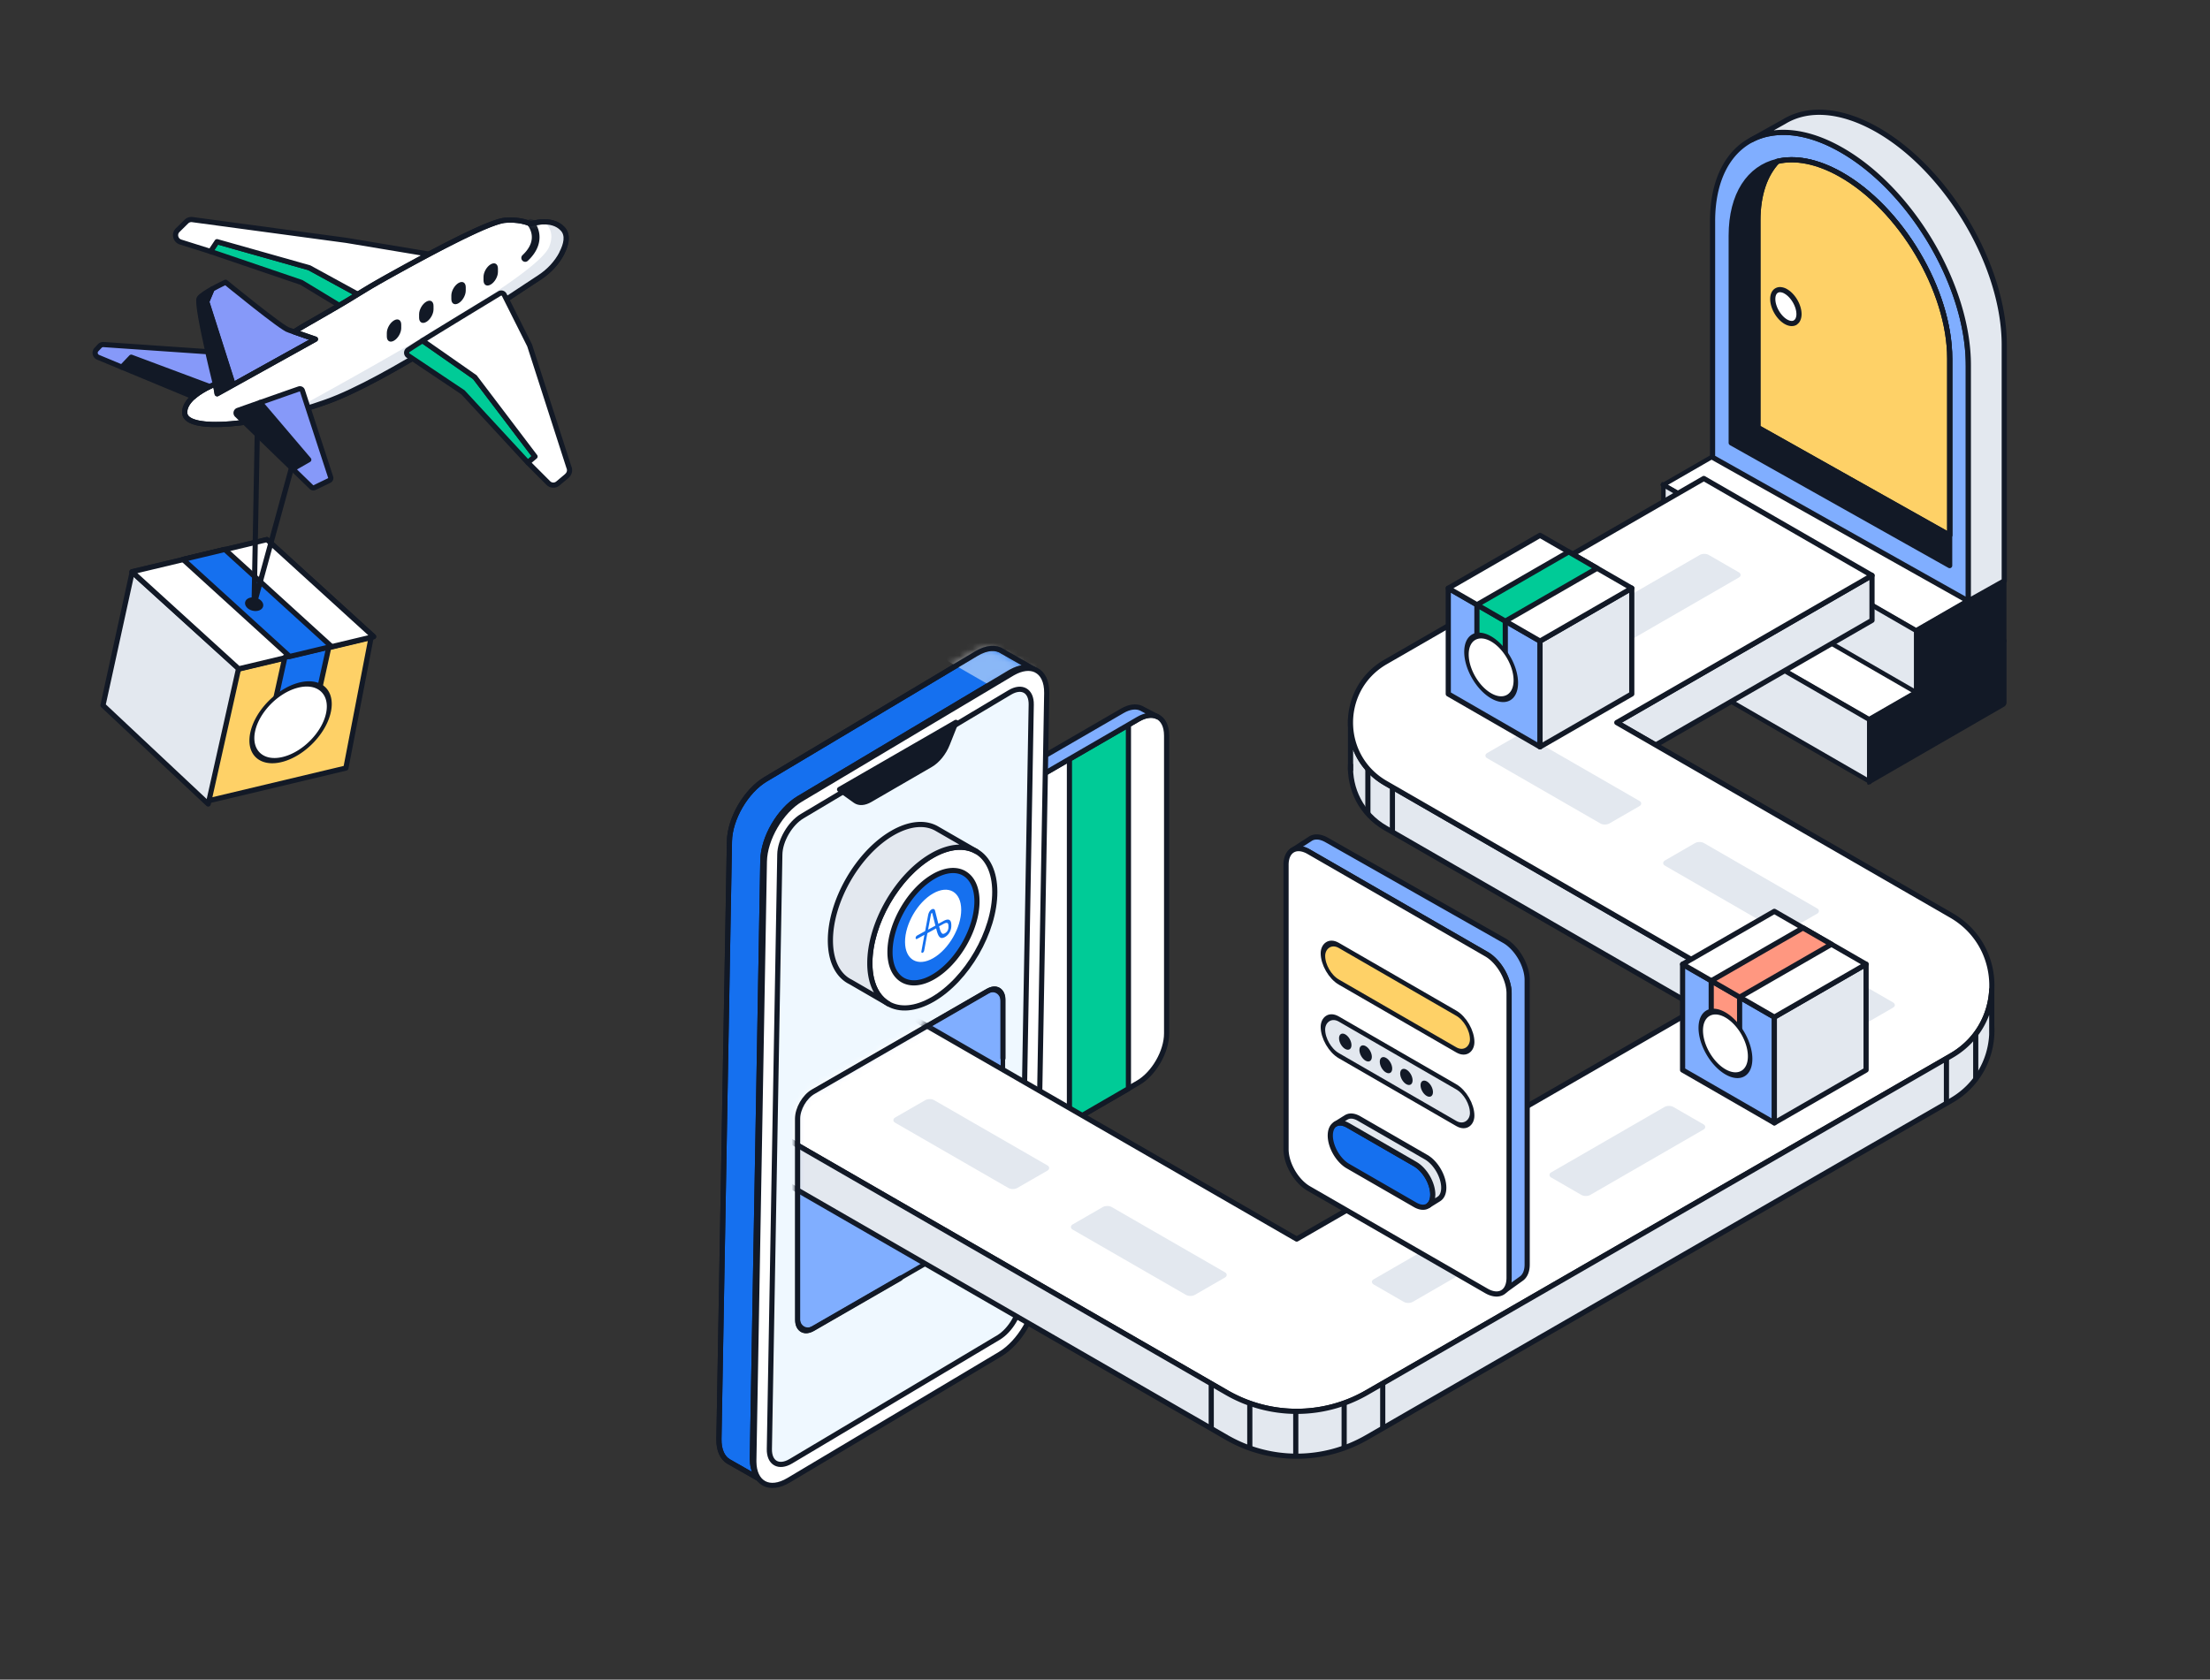 <svg xmlns="http://www.w3.org/2000/svg" width="342" height="260" fill="none"><rect width="100%" height="100%" fill="#333333" stroke="none"/><path fill="#fff" stroke="#121926" stroke-linecap="round" stroke-linejoin="round" stroke-miterlimit="10" stroke-width=".8" d="M180.535 113.858v46.11c0 2.815-1.968 6.237-4.394 7.645l-1.518.88-9.128 5.291-15.308 8.875c-1.803 1.046-3.353.684-4.029-.721-.237-.488-.368-1.102-.368-1.827v-46.11c0-2.815 1.968-6.237 4.397-7.645l15.308-8.875 9.128-5.29 1.518-.881c.549-.32 1.075-.507 1.559-.573.515-.073.981-.01 1.382.177l.01.005c.887.42 1.443 1.444 1.443 2.939Z"/><path fill="#00CB97" stroke="#121926" stroke-linecap="round" stroke-linejoin="round" stroke-miterlimit="10" stroke-width=".8" d="M174.626 112.223v56.302l-9.128 5.291v-56.303l9.128-5.29Z"/><path fill="#80AEFF" stroke="#121926" stroke-linecap="round" stroke-linejoin="round" stroke-miterlimit="10" stroke-width=".8" d="M179.083 110.934c-.401-.187-.868-.25-1.383-.177-.483.065-1.01.252-1.559.572l-1.517.881-9.129 5.291-15.308 8.875c-2.429 1.407-4.396 4.829-4.396 7.644v46.11c0 .726.13 1.34.367 1.828-1.658.233-2.837-.944-2.837-3.121v-46.11c0-2.815 1.97-6.237 4.398-7.645l15.309-8.875 9.128-5.29 1.518-.881c1.131-.658 2.165-.76 2.944-.393l.007.002.147.078c.02.009.037.022.053.031l2.258 1.18Z"/><path fill="#1570EF" stroke="#121926" stroke-linecap="round" stroke-linejoin="round" stroke-miterlimit="10" stroke-width=".8" d="m117.956 229.197-5.192-2.954c-.96-.556-1.539-1.765-1.508-3.498l1.625-92.532c.068-3.49 2.565-7.774 5.582-9.576L151.1 101.17c1.608-.956 3.038-1.022 4.017-.345l4.808 2.736c-.915-.419-2.124-.301-3.466.445l-.187.107-32.637 19.466c-3.017 1.803-5.515 6.087-5.582 9.577l-1.625 92.532.001.214c.019 1.631.596 2.766 1.527 3.295Z"/><mask id="a" width="49" height="130" x="111" y="100" maskUnits="userSpaceOnUse" style="mask-type:alpha"><path fill="#fff" stroke="#000" stroke-linejoin="round" stroke-miterlimit="10" stroke-width=".8" d="m119.023 229.205-5.305-3.046c-.981-.572-1.587-1.794-1.585-3.529l.1-92.702c.011-3.497 2.467-7.749 5.491-9.506l32.714-18.971c1.611-.931 3.058-.974 4.061-.279l4.912 2.821c-.933-.435-2.155-.337-3.501.389-.066.036-.121.068-.188.103l-32.713 18.971c-3.024 1.757-5.481 6.009-5.491 9.506l-.1 92.702c.002.075.002.139.005.214.046 1.635.65 2.781 1.6 3.327Z"/></mask><g mask="url(#a)"><path fill="#fff" d="m164.338 104.264-3.566 6.192-17.02-9.804 3.566-6.192z" opacity=".5"/></g><path stroke="#121926" stroke-linejoin="round" stroke-miterlimit="10" stroke-width=".8" d="m117.956 229.197-5.192-2.954c-.96-.556-1.539-1.765-1.508-3.498l1.625-92.532c.068-3.49 2.565-7.774 5.582-9.576L151.1 101.17c1.608-.956 3.038-1.022 4.017-.345l4.808 2.736c-.915-.419-2.124-.301-3.466.445l-.187.107-32.637 19.466c-3.017 1.803-5.515 6.087-5.582 9.577l-1.625 92.532.001.214c.019 1.631.596 2.766 1.527 3.295Z"/><path fill="#fff" stroke="#121926" stroke-linejoin="round" stroke-miterlimit="10" stroke-width=".8" d="m118.271 229.64-.081-.046c-.933-.531-1.512-1.668-1.531-3.303l-.001-.214 1.629-92.726c.068-3.497 2.572-7.79 5.597-9.596l32.723-19.507.188-.107c1.346-.747 2.558-.865 3.475-.446l.047.027c1.055.507 1.696 1.753 1.665 3.582l-1.629 92.726c-.058 3.495-2.565 7.795-5.597 9.597l-32.717 19.511c-1.475.878-2.801 1.005-3.768.502Z"/><path fill="#EFF8FF" stroke="#121926" stroke-linecap="round" stroke-linejoin="round" stroke-miterlimit="10" stroke-width=".8" d="m154.506 207.047-32.123 19.147c-1.873 1.116-3.361.27-3.323-1.89l1.618-92.035c.038-2.16 1.587-4.817 3.461-5.933l32.122-19.147c1.873-1.117 3.361-.271 3.323 1.89l-1.617 92.034c-.038 2.161-1.588 4.817-3.461 5.934Z"/><path fill="#121926" stroke="#121926" stroke-linejoin="round" stroke-miterlimit="10" stroke-width=".8" d="m129.923 122.2 18.004-10.381-1.337 3.362c-.543 1.366-1.525 2.578-2.586 3.193l-9.379 5.434c-.861.499-1.683.55-2.257.139l-2.445-1.747Z"/><rect width="36.684" height="36.649" fill="#80AEFF" stroke="#121926" stroke-linecap="round" stroke-linejoin="round" stroke-width=".8" rx="2.766" transform="matrix(.866 -.5 0 1 123.432 170.385)"/><path fill="#fff" stroke="#121926" stroke-linejoin="round" stroke-miterlimit="10" stroke-width=".8" d="M0 0h45.124v13.681H0z" transform="scale(1.225 .706) rotate(45 -6.726 313.66)"/><path fill="#fff" stroke="#121926" stroke-linejoin="round" stroke-miterlimit="10" stroke-width=".8" d="M0 0h45.124v13.681H0z" transform="scale(1.225 .706) rotate(45 -33.2 316.228)"/><path fill="#E3E8EF" stroke="#121926" stroke-linejoin="round" stroke-miterlimit="10" stroke-width=".8" d="M0 0h45.181v9.529H0z" transform="matrix(.866 .5 0 1 257.414 75.064)"/><path fill="#E3E8EF" stroke="#121926" stroke-linejoin="round" stroke-miterlimit="10" stroke-width=".8" d="M0 0h45.181v9.529H0z" transform="matrix(.866 .5 0 1 250.138 88.82)"/><path fill="#121926" stroke="#121926" stroke-linejoin="round" stroke-miterlimit="10" stroke-width=".8" d="M0 0h15.698v9.627H0z" transform="matrix(-.866 .5 0 1 310.151 89.791)"/><path fill="#121926" stroke="#121926" stroke-linejoin="round" stroke-miterlimit="10" stroke-width=".8" d="M0 0h24.108v9.627H0z" transform="matrix(-.866 .5 0 1 310.163 99.346)"/><path fill="#80AEFF" stroke="#121926" stroke-linecap="round" stroke-linejoin="round" stroke-width=".8" d="M304.604 56.517v36.53L265.021 70.79V34.26c0-6.25 2.285-10.607 5.965-12.577a9.306 9.306 0 0 1 2.902-1.004c3.139-.578 6.885.17 10.915 2.443 10.925 6.147 19.792 21.102 19.792 33.385l.009.01Z"/><path fill="#121926" stroke="#121926" stroke-linecap="round" stroke-linejoin="round" stroke-width=".8" d="M301.714 55.485v32.068l-33.808-18.998v-32.07c0-6.401 2.807-10.483 7.113-11.497 2.759-.663 6.136-.057 9.777 1.989 9.332 5.256 16.909 18.014 16.909 28.508h.009Z"/><path fill="#FED167" stroke="#121926" stroke-linecap="round" stroke-linejoin="round" stroke-width=".8" d="M301.72 55.485v27.38l-29.683-16.688V34.11c0-4.016 1.11-7.113 2.997-9.12 2.76-.664 6.136-.058 9.777 1.988 9.332 5.256 16.909 18.014 16.909 28.508Z"/><path stroke="#121926" stroke-linecap="round" stroke-linejoin="round" stroke-width=".8" d="M301.72 55.485v27.38l-29.683-16.688V34.11c0-4.016 1.11-7.113 2.997-9.12 2.76-.664 6.136-.058 9.777 1.988 9.332 5.256 16.909 18.014 16.909 28.508Z"/><path fill="#E3E8EF" stroke="#121926" stroke-linecap="round" stroke-linejoin="round" stroke-width=".8" d="M310.16 53.4v36.52l-5.557 3.117v-36.53c0-12.284-8.867-27.238-19.792-33.385-4.03-2.273-7.786-3.021-10.915-2.444a9.565 9.565 0 0 0-2.836.966l5.055-2.831c3.594-2.179 8.649-1.951 14.253 1.193 10.925 6.147 19.792 21.092 19.792 33.385v.01Z"/><path fill="#fff" stroke="#121926" stroke-linecap="round" stroke-linejoin="round" stroke-width=".8" d="M277.799 49.935a1.09 1.09 0 0 0 .427-.474c.104-.227.171-.502.171-.833 0-1.298-.911-2.87-2.03-3.514a1.853 1.853 0 0 0-.806-.274 1.057 1.057 0 0 0-.626.132c-.37.209-.597.663-.597 1.317 0 1.297.91 2.87 2.029 3.513.56.322 1.072.35 1.442.142l-.01-.01Z"/><mask id="b" width="207" height="202" x="123" y="49" maskUnits="userSpaceOnUse" style="mask-type:alpha"><path fill="#80AEFF" stroke="#000" stroke-linecap="round" stroke-linejoin="round" stroke-width=".8" d="M123.429 173.151c0-1.527 1.072-3.384 2.396-4.147l29.083-16.77c.2-.115.398-.258.591-.426L271.995 50.445l56.996 83.123c.58.846.333 2.481-.585 3.859l-73.447 110.35c-.869 1.306-2.104 2.025-2.979 1.735l-127.636-42.175c-.578-.191-.915-.798-.915-1.647v-32.539Z"/></mask><g stroke="#121926" stroke-width=".8" mask="url(#b)"><path fill="#E3E8EF" d="M308.228 160.159v-1.319c.023.439.023.88 0 1.319Z"/><path fill="#E3E8EF" stroke-linejoin="round" stroke-miterlimit="10" d="M289.696 89.077v6.947l-33.47 19.3-6.024-3.474 33.47-19.3 6.024-3.473ZM268.729 152.551l-6.024 3.473-38.533-22.218-9.763-5.629c-3.793-2.187-5.597-6.096-5.41-9.919v-5.871c.047.996.231 1.983.549 2.934.789 2.365 2.41 4.496 4.861 5.91l9.763 5.628 44.557 25.692Z"/><path d="M209.001 119.304v-1.046M209.001 112.387v-1.046"/><path fill="#fff" stroke-linejoin="round" stroke-miterlimit="10" d="M308.226 153.215a12.608 12.608 0 0 1-.466 2.809c-.837 2.952-2.769 5.64-5.79 7.383l-7.205 4.155-68.066 39.248-15.188 8.758a21.699 21.699 0 0 1-21.683 0l-15.194-8.761-87.215-50.288-6.025-3.473 26.032-15.011 93.239 53.764 62.042-35.775 6.024-3.473-44.557-25.692-9.763-5.629c-2.452-1.413-4.072-3.544-4.861-5.909a10.865 10.865 0 0 1-.549-2.934c-.187-3.823 1.617-7.732 5.41-9.92l9.76-5.628 39.495-22.77 26.031 15.008-6.024 3.474-33.471 19.299 6.024 3.474 38.536 22.219 7.205 4.155c4.404 2.537 6.49 7.077 6.259 11.517Z"/><path fill="#E3E8EF" stroke-linejoin="round" stroke-miterlimit="10" d="M308.226 153.215v6.946c-.208 3.998-2.294 7.908-6.256 10.193l-7.205 4.155-68.066 39.248-15.188 8.757a21.709 21.709 0 0 1-21.683 0l-15.194-8.76-93.24-53.761v-6.947l6.025 3.473 87.215 50.288 15.194 8.761a21.699 21.699 0 0 0 21.683 0l15.188-8.758 68.066-39.248 7.205-4.155c3.021-1.743 4.953-4.431 5.79-7.383.261-.919.418-1.861.466-2.809Z"/></g><rect width="21.836" height="6.984" fill="#E3E8EF" rx=".79" transform="scale(1.225 .706) rotate(45 -231.774 262.1)"/><rect width="21.836" height="6.984" fill="#E3E8EF" rx=".79" transform="scale(1.225 .706) rotate(45 -97.91 312.42)"/><rect width="21.836" height="6.984" fill="#E3E8EF" rx=".79" transform="matrix(-.866 .5 .866 .5 263.738 85.503)"/><rect width="21.836" height="6.984" fill="#E3E8EF" rx=".79" transform="matrix(-.866 .5 .866 .5 258.269 170.957)"/><rect width="21.836" height="6.984" fill="#E3E8EF" rx=".79" transform="matrix(-.866 .5 .866 .5 287.604 152.084)"/><rect width="21.836" height="6.984" fill="#E3E8EF" rx=".79" transform="scale(1.225 .706) rotate(45 -248.85 300.892)"/><rect width="21.836" height="6.984" fill="#E3E8EF" rx=".79" transform="matrix(.866 .5 -.866 .5 263 130.105)"/><rect width="21.836" height="6.984" fill="#E3E8EF" rx=".79" transform="matrix(-.866 .5 .866 .5 230.79 187.513)"/><path stroke="#121926" stroke-linejoin="round" stroke-width=".8" d="M200.521 218.537v6.778M208.009 217.291v6.778M193.408 217.291v6.778M213.979 214.252v6.778M305.746 160.203v6.778M211.681 119.128v6.779M215.477 121.965v6.779M301.214 163.899v6.779M187.441 214.252v6.778"/><path stroke="#121926" stroke-linecap="round" stroke-linejoin="round" stroke-width=".8" d="M155.21 163.814v-8.987c0-1.528-1.073-2.148-2.396-1.385l-26.988 15.562c-1.323.763-2.396 2.619-2.396 4.147v31.117c0 1.527 1.073 2.147 2.396 1.384l13.494-7.78"/><path fill="#80AEFF" stroke="#121926" stroke-linecap="round" stroke-linejoin="round" stroke-width=".8" d="M199.923 131.674c.492-.344 1.155-.413 1.905-.156.227.077.462.184.701.322l27.494 15.852c1.937 1.119 3.51 3.837 3.51 6.072v44.037c0 .097-.002.19-.01.281-.041.656-.227 1.182-.523 1.559a.793.793 0 0 1-.061.071l2.493-1.79.028-.02c.541-.401.872-1.143.872-2.166v-44.037c0-2.236-1.573-4.954-3.51-6.072l-27.494-15.59c-1.046-.605-1.986-.618-2.628-.152l-.007.006-2.77 1.783Z"/><path fill="#fff" stroke="#121926" stroke-linecap="round" stroke-linejoin="round" stroke-width=".8" d="M199.017 133.864v44.037c0 2.234 1.571 4.955 3.51 6.072l27.494 15.852c1.216.7 2.288.605 2.916-.113a.793.793 0 0 0 .061-.071c.296-.377.482-.903.523-1.559.008-.091.01-.184.01-.281v-44.037c0-2.234-1.573-4.953-3.51-6.072l-27.494-15.852a3.939 3.939 0 0 0-.701-.322c-.75-.257-1.413-.188-1.905.156-.562.394-.904 1.147-.904 2.19Z"/><rect width="26.669" height="5.674" fill="#FED167" stroke="#121926" stroke-linecap="round" stroke-linejoin="round" stroke-width=".8" rx="2.837" transform="matrix(-.866 -.5 0 1 227.821 158.259)"/><rect width="26.669" height="5.674" fill="#E3E8EF" stroke="#121926" stroke-linecap="round" stroke-linejoin="round" stroke-width=".8" rx="2.837" transform="matrix(-.866 -.5 0 1 227.819 169.656)"/><ellipse cx="1.088" cy="1.133" fill="#121926" rx="1.088" ry="1.133" transform="matrix(-.884 -.486 0 1 221.754 167.916)"/><ellipse cx="1.088" cy="1.133" fill="#121926" rx="1.088" ry="1.133" transform="matrix(-.884 -.487 0 1 215.446 164.279)"/><ellipse cx="1.088" cy="1.133" fill="#121926" rx="1.088" ry="1.133" transform="matrix(-.884 -.487 0 1 209.141 160.643)"/><ellipse cx="1.088" cy="1.133" fill="#121926" rx="1.088" ry="1.133" transform="matrix(-.884 -.487 0 1 218.6 166.098)"/><ellipse cx="1.088" cy="1.133" fill="#121926" rx="1.088" ry="1.133" transform="matrix(-.884 -.487 0 1 212.295 162.461)"/><path fill="#1570EF" stroke="#121926" stroke-linecap="round" stroke-linejoin="round" stroke-width=".8" d="M205.865 175.776c0 .871.306 1.836.8 2.693.495.855 1.18 1.605 1.935 2.039l10.391 5.992c.845.489 1.602.482 2.102.077.23-.187.406-.457.514-.799.079-.248.12-.533.12-.855 0-.871-.307-1.839-.8-2.694-.496-.855-1.181-1.602-1.936-2.038l-10.391-5.993a2.81 2.81 0 0 0-.913-.346c-.405-.068-.763-.005-1.056.175l-.005.005c-.471.292-.761.895-.761 1.744Z"/><path fill="#E3E8EF" stroke="#121926" stroke-linecap="round" stroke-linejoin="round" stroke-width=".8" d="M206.628 174.027c.293-.18.651-.243 1.057-.175.284.049.592.162.912.346l10.392 5.993c.754.436 1.439 1.183 1.935 2.038.493.855.8 1.823.8 2.694 0 .322-.041.607-.12.855-.108.342-.283.612-.513.799l1.57-.977c.473-.292.766-.898.766-1.746 0-.871-.306-1.836-.802-2.693-.493-.856-1.178-1.605-1.933-2.039l-10.394-5.992c-.754-.437-1.439-.477-1.935-.189l-.047.029-1.688 1.057Z"/><path fill="#80AEFF" stroke="#121926" stroke-linecap="round" stroke-linejoin="round" stroke-width=".8" d="m260.383 149.258 14.197 8.186v16.372l-14.197-8.186v-16.372Z"/><path fill="#E3E8EF" stroke="#121926" stroke-linecap="round" stroke-linejoin="round" stroke-width=".8" d="m288.779 149.258-14.197 8.186v16.372l14.197-8.186v-16.372Z"/><path fill="#fff" stroke="#121926" stroke-linecap="round" stroke-linejoin="round" stroke-width=".8" d="m274.582 141.073 14.197 8.186-14.197 8.186-14.198-8.186 14.198-8.186Z"/><path fill="#FF9780" stroke="#121926" stroke-linecap="round" stroke-linejoin="round" stroke-width=".8" d="m264.814 151.818 4.393 2.536v9.669l-4.393-2.536v-9.669Z"/><path fill="#FF9780" stroke="#121926" stroke-linecap="round" stroke-linejoin="round" stroke-width=".8" d="m279.016 143.637 4.393 2.537-14.198 8.186-4.392-2.537 14.197-8.186Z"/><path fill="#fff" fill-rule="evenodd" d="M270.834 163.716c0 2.432-1.71 3.418-3.819 2.202-2.11-1.216-3.82-4.174-3.82-6.607s1.71-3.419 3.82-2.202c2.109 1.216 3.819 4.174 3.819 6.607" clip-rule="evenodd"/><path fill="#121926" d="M271.18 163.916a.765.765 0 0 0-.346-.6c-.191-.111-.346-.021-.346.2l.692.4Zm-.692-.4c0 .22.155.489.346.6.191.11.346.02.346-.2l-.692-.4Zm0 0c0 2.211-1.555 3.108-3.474 2.002l.001.8c2.3 1.326 4.165.251 4.165-2.402l-.692-.4Zm-3.474 2.002c-1.918-1.107-3.473-3.796-3.473-6.007l-.692-.4c0 2.654 1.865 5.881 4.166 7.207l-.001-.8Zm-3.473-6.007c0-2.211 1.555-3.108 3.474-2.002l-.001-.8c-2.3-1.327-4.165-.252-4.165 2.402l.692.4Zm3.474-2.002c1.918 1.106 3.473 3.795 3.473 6.007l.692.4c0-2.655-1.865-5.881-4.166-7.207l.001.8Z"/><path fill="#80AEFF" stroke="#121926" stroke-linecap="round" stroke-linejoin="round" stroke-width=".8" d="m224.122 91.05 14.198 8.186v16.373l-14.198-8.187V91.05Z"/><path fill="#E3E8EF" stroke="#121926" stroke-linecap="round" stroke-linejoin="round" stroke-width=".8" d="m252.519 91.05-14.198 8.186v16.373l14.198-8.187V91.05Z"/><path fill="#fff" stroke="#121926" stroke-linecap="round" stroke-linejoin="round" stroke-width=".8" d="m238.321 82.865 14.198 8.187-14.198 8.186-14.197-8.186 14.197-8.187Z"/><path fill="#00CB97" stroke="#121926" stroke-linecap="round" stroke-linejoin="round" stroke-width=".8" d="m228.554 93.61 4.393 2.537v9.669l-4.393-2.537v-9.67Z"/><path fill="#00CB97" stroke="#121926" stroke-linecap="round" stroke-linejoin="round" stroke-width=".8" d="m242.756 85.43 4.392 2.536-14.197 8.186-4.393-2.537 14.198-8.186Z"/><path fill="#fff" fill-rule="evenodd" d="M234.575 105.508c0 2.433-1.71 3.419-3.819 2.203-2.109-1.217-3.819-4.175-3.819-6.607 0-2.433 1.71-3.419 3.819-2.202 2.109 1.216 3.819 4.174 3.819 6.606" clip-rule="evenodd"/><path fill="#121926" d="M234.922 105.708a.767.767 0 0 0-.347-.6c-.191-.11-.346-.02-.346.2l.693.4Zm-.693-.4c0 .221.155.49.346.6.192.111.347.021.347-.2l-.693-.4Zm0 0c0 2.212-1.555 3.109-3.473 2.003v.8c2.3 1.326 4.166.251 4.166-2.403l-.693-.4Zm-3.473 2.003c-1.919-1.107-3.473-3.796-3.473-6.007l-.693-.4c0 2.654 1.866 5.88 4.166 7.207v-.8Zm-3.473-6.007c0-2.211 1.555-3.109 3.473-2.002v-.8c-2.3-1.327-4.166-.252-4.166 2.402l.693.4Zm3.473-2.002c1.919 1.106 3.473 3.795 3.473 6.006l.693.4c0-2.654-1.866-5.88-4.166-7.207v.8Z"/><path fill="#fff" stroke="#121926" stroke-linecap="round" stroke-linejoin="round" stroke-width=".8" d="M151.095 131.8c-1.291-.745-2.943-.866-4.79-.267-.661.215-1.348.519-2.051.925-5.34 3.061-9.653 10.522-9.638 16.671 0 .811.079 1.558.223 2.237.405 1.897 1.333 3.269 2.625 4.013 1.753 1.012 4.173.869 6.843-.661 5.336-3.064 9.649-10.525 9.638-16.672-.008-3.075-1.097-5.235-2.85-6.246Z"/><path fill="#E3E8EF" stroke="#121926" stroke-linecap="round" stroke-linejoin="round" stroke-width=".8" d="m151.086 131.792-6.107-3.521c-1.753-1.011-4.167-.871-6.837.66-5.34 3.061-9.653 10.522-9.638 16.672.009 3.237 1.212 5.463 3.131 6.397l.012.007 5.808 3.365c-1.292-.745-2.22-2.117-2.624-4.014a10.712 10.712 0 0 1-.224-2.236c-.015-6.15 4.298-13.611 9.638-16.672.703-.406 1.39-.71 2.051-.925 1.847-.599 3.499-.478 4.79.267Z"/><path fill="#1570EF" stroke="#121926" stroke-linecap="round" stroke-linejoin="round" stroke-width=".8" d="M149.228 135.194c-.894-.515-2.043-.596-3.328-.17a7.433 7.433 0 0 0-1.428.653c-3.718 2.152-6.736 7.372-6.745 11.667a7.611 7.611 0 0 0 .148 1.562c.275 1.321.918 2.278 1.811 2.793 1.214.7 2.898.596 4.756-.483 3.713-2.154 6.731-7.374 6.745-11.667.006-2.146-.748-3.651-1.962-4.35l.003-.005Z"/><path fill="#fff" fill-rule="evenodd" d="M144.39 138.308c-2.401 1.376-4.342 4.734-4.335 7.498.006 2.765 1.958 3.89 4.358 2.513 2.401-1.376 4.341-4.734 4.335-7.498-.007-2.765-1.958-3.89-4.358-2.513" clip-rule="evenodd"/><path fill="#1570EF" fill-rule="evenodd" d="m144.754 143.283-1.132.619c.195-1.04.341-1.807.445-2.343.03-.116.067-.194.1-.216.054-.031.1-.013.108.043l.001.002v.002c.085.328.183.716.275 1.088l.001.002.202.803m2.022.183c.001.298-.078.547-.235.74a1.06 1.06 0 0 1-.341.273.566.566 0 0 1-.284.075c-.082-.009-.162-.072-.238-.187a2.02 2.02 0 0 1-.222-.516c-.03-.097-.072-.249-.127-.462l.669-.369c.347-.191.57-.218.681-.082.096.117.097.335.097.528m.286-.929c-.189-.265-.547-.254-1.065.032l-.786.433-.215-.861-.016-.064c-.089-.358-.19-.764-.273-1.089-.054-.281-.299-.364-.57-.192a.914.914 0 0 0-.263.26 1.62 1.62 0 0 0-.23.533l-.005.022v.002c-.114.59-.277 1.46-.474 2.517l-1.254.691a.475.475 0 0 0-.216.379c0 .143.097.206.216.14l1.147-.633c-.208 1.123-.397 2.156-.47 2.554-.015.078-.005.144.026.188.032.044.081.059.139.043a.209.209 0 0 0 .05-.02.411.411 0 0 0 .116-.104.52.52 0 0 0 .098-.217l.497-2.695 1.355-.747c.072.278.125.473.162.594.173.567.39.858.663.89.143.017.336-.035.53-.141h.001l.059-.034.001-.001c.175-.105.339-.25.476-.417a2.04 2.04 0 0 0 .457-1.317c-.001-.186-.002-.531-.156-.746" clip-rule="evenodd"/><path fill="#fff" stroke="#121926" stroke-linecap="round" stroke-linejoin="round" stroke-width=".8" d="m41.305 83.524-20.883 4.982 16.507 15.025 20.884-4.983-16.508-15.024Z"/><path fill="#1570EF" stroke="#121926" stroke-linecap="round" stroke-linejoin="round" stroke-width=".8" d="m50.89 100.14-6.812 1.611-2.712 12.272 6.81-1.611 2.713-12.272Z"/><path fill="#1570EF" stroke="#121926" stroke-linecap="round" stroke-linejoin="round" stroke-width=".8" d="m34.787 85.05-6.463 1.546 16.508 15.024 6.462-1.546-16.507-15.025Z"/><path fill="#fff" fill-rule="evenodd" d="M39.086 113.389c-.626 3.16 1.499 5.012 4.746 4.137 3.248-.876 6.388-4.147 7.014-7.306.626-3.16-1.499-5.012-4.746-4.137-3.248.875-6.388 4.146-7.014 7.306" clip-rule="evenodd"/><path fill="#121926" d="M38.713 113.495a.707.707 0 0 1 .45-.499c.206-.058.338.07.295.287l-.745.212Zm.745-.212a.707.707 0 0 1-.45.499c-.206.058-.338-.07-.295-.287l.745-.212Zm0 0c-.577 2.916 1.384 4.677 4.458 3.848l-.167.789c-3.422.922-5.71-1.021-5.036-4.425l.745-.212Zm4.458 3.848c3.07-.827 5.981-3.896 6.558-6.806l.745-.211c-.675 3.409-4.045 6.883-7.47 7.806l.167-.789Zm6.558-6.806c.577-2.915-1.384-4.676-4.458-3.848l.167-.788c3.422-.922 5.71 1.021 5.036 4.425l-.745.211Zm-4.458-3.848c-3.07.828-5.981 3.896-6.558 6.806l-.745.212c.675-3.41 4.045-6.883 7.47-7.806l-.167.788Z"/><path fill="#FED167" stroke="#121926" stroke-linecap="round" stroke-linejoin="round" stroke-width=".8" d="m57.427 98.691-21.55 5.135-3.9 20.201 21.55-5.135 3.9-20.2Z"/><path fill="#E3E8EF" stroke="#121926" stroke-linecap="round" stroke-linejoin="round" stroke-width=".8" d="m20.453 88.558 16.475 14.896-4.705 21.004-16.286-15.282 4.516-20.618Z"/><path fill="#fff" stroke="#121926" stroke-linecap="round" stroke-linejoin="round" stroke-width=".8" d="m41.313 83.524-20.884 4.983 16.508 15.024 20.884-4.982-16.508-15.025Z"/><path fill="#1570EF" stroke="#121926" stroke-linecap="round" stroke-linejoin="round" stroke-width=".8" d="m50.894 100.14-6.81 1.612-2.713 12.272 6.81-1.611 2.713-12.273Z"/><path fill="#1570EF" stroke="#121926" stroke-linecap="round" stroke-linejoin="round" stroke-width=".8" d="m34.792 85.05-6.463 1.546 16.508 15.025 6.462-1.546L34.792 85.05Z"/><path fill="#fff" fill-rule="evenodd" d="M39.088 113.389c-.627 3.16 1.499 5.012 4.746 4.137 3.248-.875 6.388-4.146 7.014-7.306.626-3.16-1.499-5.012-4.746-4.137-3.248.876-6.388 4.147-7.014 7.306" clip-rule="evenodd"/><path fill="#121926" d="M38.715 113.495a.704.704 0 0 1 .45-.498c.206-.059.338.07.295.286l-.745.212Zm.745-.212a.705.705 0 0 1-.45.499c-.206.059-.338-.07-.295-.287l.745-.212Zm0 0c-.577 2.916 1.384 4.677 4.458 3.849l-.167.788c-3.422.922-5.71-1.021-5.036-4.425l.745-.212Zm4.458 3.849c3.07-.828 5.981-3.896 6.558-6.806l.745-.212c-.675 3.41-4.045 6.883-7.47 7.806l.167-.788Zm6.558-6.806c.577-2.916-1.384-4.677-4.458-3.848l.167-.789c3.421-.922 5.71 1.021 5.036 4.425l-.745.212Zm-4.458-3.848c-3.07.827-5.981 3.895-6.558 6.805l-.745.212c.675-3.409 4.045-6.883 7.47-7.806l-.167.789Z"/><path stroke="#121926" stroke-linejoin="round" stroke-width=".8" d="m40.042 54.766-.718 38.762L50.55 52.592"/><path fill="#00CB97" stroke="#121926" stroke-linecap="round" stroke-linejoin="round" stroke-width=".8" d="M55.86 45.82a466.441 466.441 0 0 0-2.946 1.698l-6.27-3.798-14.09-4.798 1.007-1.513 14.285 4.037 8.003 4.374h.011Z"/><path fill="#fff" stroke="#121926" stroke-linecap="round" stroke-linejoin="round" stroke-width=".8" d="M67.082 39.457a920.928 920.928 0 0 0-11.21 6.366l-8.003-4.375-14.284-4.037-1.007 1.513-4.636-1.458c-.79-.25-1.04-1.263-.444-1.84l1.343-1.327c.25-.24.596-.359.942-.304l23.805 3.21 13.504 2.252h-.01Z"/><path fill="#8699F9" stroke="#121926" stroke-linecap="round" stroke-linejoin="round" stroke-width=".8" d="m48.808 52.513-12.736 7.073-4.094-12.862.823-1.958c1.05-.588 2.112-1.078 2.112-1.078s8.87 7.27 9.78 7.4l4.115 1.425Z"/><path fill="#121926" stroke="#121926" stroke-linecap="round" stroke-linejoin="round" stroke-width=".8" d="m36.094 59.576-2.48 1.382-.271-1.524s-.574-2.296-1.18-4.994c-.802-3.558-1.657-7.791-1.332-8.281.26-.38 1.126-.925 1.992-1.415L32 46.704l4.094 12.86v.012Z"/><path fill="#fff" stroke="#121926" stroke-linecap="round" stroke-linejoin="round" stroke-width=".8" d="M86.947 39.168h.01c-.8 1.534-2.003 2.807-3.443 3.754-6.693 4.385-23.61 15.92-32.977 19.27a67.935 67.935 0 0 1-6.26 1.905c-8.317 2.1-15.443 2.22-15.68-.098-.098-.98.519-1.86 1.331-2.579.812-.707 1.82-1.262 2.524-1.6.52-.25.877-.391.877-.391l.281 1.523 2.48-1.37 12.725-7.074-3.249-1.131s-.032-.044 0-.055c.184-.054.52-.38 3.043-1.795.943-.544 1.928-1.12 2.935-1.698 3.596-2.067 4.516-2.818 8.264-4.896 8.598-4.799 16.482-8.869 18.55-8.847 0 0 2.048-.196 3.759.577 0 0 .91-.305 2.014-.327.996-.01 2.166.207 2.99 1.132.855.98.497 2.416-.174 3.7Z"/><path fill="#E3E8EF" d="M86.943 39.191h.01c-.8 1.535-2.003 2.808-3.443 3.755-6.693 4.385-23.61 15.919-32.977 19.27a67.928 67.928 0 0 1-6.26 1.905c18.173-9.978 39.085-21.84 40.72-25.941.835-2.09-.097-3.32-.866-3.82.997-.01 2.166.207 2.99 1.132.855.98.498 2.416-.174 3.7Z"/><path fill="#fff" d="M82.12 34.504s2.264 2.547-.822 5.441l.823-5.44Z"/><mask id="c" width="61" height="34" x="28" y="33" maskUnits="userSpaceOnUse" style="mask-type:alpha"><path fill="#fff" stroke="#000" stroke-linecap="round" stroke-linejoin="round" stroke-width=".8" d="M86.936 39.19h.011c-.801 1.534-2.003 2.807-3.444 3.753-6.692 4.386-23.609 15.92-32.976 19.271a67.968 67.968 0 0 1-6.26 1.905c-8.317 2.1-15.443 2.22-15.681-.098-.098-.98.52-1.861 1.332-2.58.812-.707 1.819-1.262 2.523-1.599.52-.25.877-.392.877-.392l.282 1.524 2.48-1.371 12.725-7.073-3.25-1.132s-.032-.043 0-.054c.185-.055.52-.381 3.044-1.796.942-.544 1.928-1.12 2.935-1.697 3.595-2.068 4.516-2.818 8.263-4.897 8.599-4.798 16.483-8.868 18.551-8.846 0 0 2.047-.196 3.758.576 0 0 .91-.304 2.015-.326.996-.01 2.166.207 2.989 1.132.855.979.498 2.415-.174 3.7Z"/></mask><g mask="url(#c)"><path fill="#121926" fill-rule="evenodd" d="M81.716 34.055a.607.607 0 0 1 .845.043l-.444.392.444-.392v.011s.01.022.022.033c.021.022.054.065.086.109.065.087.152.217.25.38.184.327.4.806.508 1.383.217 1.207-.065 2.774-1.743 4.352a.587.587 0 0 1-.845-.032.594.594 0 0 1 .033-.85c1.397-1.316 1.527-2.48 1.386-3.264a3.124 3.124 0 0 0-.368-1c-.065-.12-.13-.207-.174-.273-.021-.033-.043-.054-.054-.065v-.011a.59.59 0 0 1 .054-.838v.022Z" clip-rule="evenodd"/></g><path stroke="#121926" stroke-linecap="round" stroke-linejoin="round" stroke-width=".8" d="M86.958 39.17c-.79 1.535-1.993 2.808-3.433 3.754-6.693 4.386-23.62 15.92-32.988 19.271-10.656 3.809-21.648 4.701-21.94 1.818-.098-.98.519-1.861 1.342-2.59.812-.708 1.808-1.263 2.513-1.6.52-.25.877-.392.877-.392l.27 1.524 2.48-1.382L48.815 52.5l-3.411-1.186c.325.043 0 0 3.205-1.785.953-.555 1.939-1.12 2.946-1.697 3.596-2.068 4.516-2.818 8.263-4.908 8.588-4.788 16.472-8.868 18.54-8.835 0 0 2.048-.207 3.759.576 0 0 3.27-1.131 4.992.806.856.968.499 2.404-.173 3.7h.022Z"/><path fill="#121926" stroke="#121926" stroke-linecap="round" stroke-linejoin="round" stroke-width=".8" d="m47.778 71.16-2.48 1.426-8.642-8.367a.417.417 0 0 1 .14-.686l3.456-1.219 7.526 8.847Z"/><path fill="#8699F9" stroke="#121926" stroke-linecap="round" stroke-linejoin="round" stroke-width=".8" d="m50.966 74.371-2.296 1.11a.414.414 0 0 1-.466-.076l-2.902-2.819 2.48-1.425-7.527-8.847c2.35-.827 5.025-1.773 6.021-2.11a.403.403 0 0 1 .52.26l4.375 13.407a.41.41 0 0 1-.205.5Z"/><path fill="#121926" stroke="#121926" stroke-linecap="round" stroke-linejoin="round" stroke-width=".8" d="M32.449 59.83c-.704.337-1.711.892-2.513 1.6l-11.09-4.603 1.462-1.534 12.14 4.537Z"/><path fill="#8699F9" stroke="#121926" stroke-linecap="round" stroke-linejoin="round" stroke-width=".8" d="M33.329 59.44s-.358.13-.878.39l-12.14-4.537-1.462 1.535-3.671-1.524a.743.743 0 0 1-.25-1.197l.51-.544a.742.742 0 0 1 .585-.228l16.125 1.11c.607 2.687 1.18 4.994 1.18 4.994Z"/><path fill="#00CB97" stroke="#121926" stroke-linecap="round" stroke-linejoin="round" stroke-width=".8" d="m82.797 70.672-1.105.935-10.05-10.881-8.48-5.68a.53.53 0 0 1 0-.882 72.736 72.736 0 0 1 2.231-1.425l8.101 5.658 9.314 12.286-.011-.011Z"/><path fill="#fff" stroke="#121926" stroke-linecap="round" stroke-linejoin="round" stroke-width=".8" d="m87.766 73.64-1.43 1.197a1.096 1.096 0 0 1-1.483-.065l-3.162-3.167 1.105-.936-9.314-12.285-8.1-5.658c3.779-2.35 10.136-6.202 11.923-7.29a.518.518 0 0 1 .736.217l3.92 7.813 6.076 18.857c.206.457.087.99-.292 1.317h.021Z"/><path fill="#121926" d="M60.976 49.597c.617-.359 1.115-.065 1.115.653v.533c0 .719-.498 1.59-1.115 1.948-.617.36-1.116.066-1.116-.653v-.533c0-.718.498-1.589 1.116-1.948ZM70.96 43.804c.617-.36 1.115-.065 1.115.653v.533c0 .718-.499 1.589-1.116 1.948-.617.359-1.115.065-1.115-.653v-.533c0-.719.498-1.589 1.115-1.948ZM65.972 46.698c.617-.359 1.115-.065 1.115.653v.533c0 .718-.498 1.589-1.115 1.948-.617.36-1.116.065-1.116-.653v-.533c0-.718.499-1.589 1.116-1.948ZM75.94 40.914c.618-.36 1.116-.065 1.116.653v.533c0 .718-.498 1.589-1.116 1.948-.617.359-1.115.065-1.115-.653v-.533c0-.718.498-1.589 1.115-1.948Z"/><ellipse cx="1.432" cy="1.035" fill="#121926" rx="1.432" ry="1.035" transform="rotate(13.56 -368.607 206.668) skewX(-.034)"/></svg>